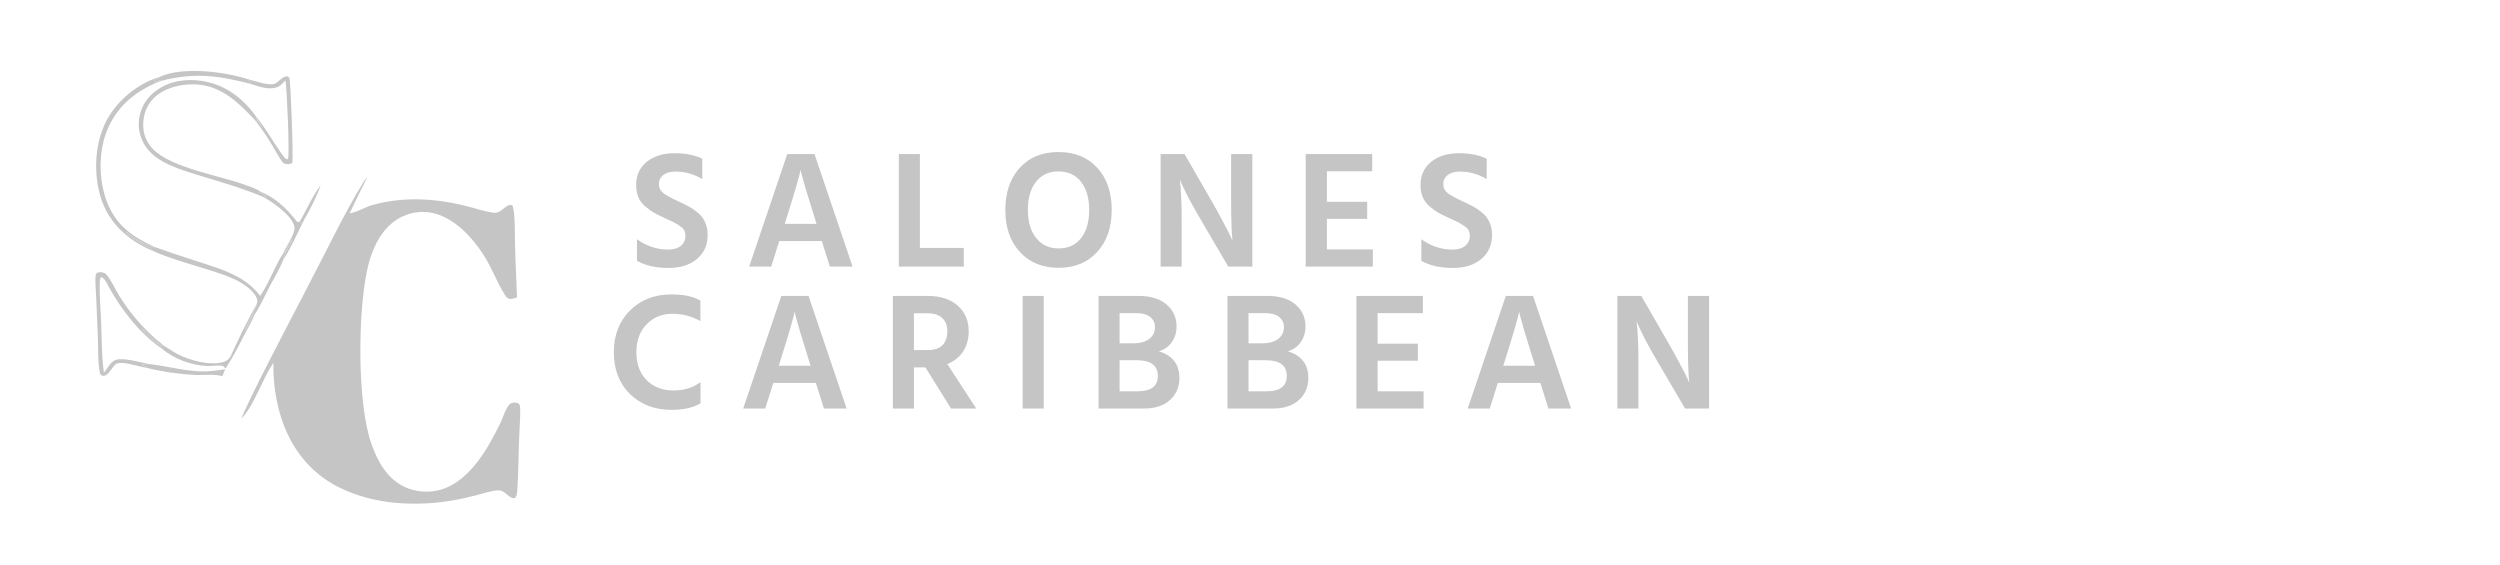 <svg width="1022" height="231" viewBox="0 0 1022 231" fill="none" xmlns="http://www.w3.org/2000/svg">
<path d="M62.909 102.755C61.596 102.256 60.282 101.621 59.032 100.98C50.554 96.628 44.052 89.93 41.19 80.72C38.112 70.814 38.72 58.343 43.646 49.123C47.99 40.993 56.311 34.143 65.15 31.485L65.156 31.844C64.46 32.102 63.776 32.348 63.118 32.697L62.979 33.086L63.258 33.368C63.887 33.263 64.463 33.124 65.073 32.941L65.692 33.097C56.181 36.772 48.467 42.76 44.215 52.27C40.136 61.394 40.183 73.511 43.823 82.769C47.579 92.323 54.22 96.762 63.151 100.949L62.811 101.17C59.092 99.982 55.197 97.71 52.214 95.218C51.928 94.978 52.037 95.064 51.603 94.928L51.429 95.193L52.447 96.121C54.571 98.049 62.194 101.621 62.909 102.755Z" fill="#C5C5C5"/>
<path d="M131.063 75.767C130.023 79.176 126.557 86.126 124.66 89.22L123.449 91.644C123.075 91.332 122.789 91.011 122.462 90.649C122.902 89.978 123.281 89.266 123.678 88.569C125.946 84.293 128.144 79.642 131.063 75.767Z" fill="#C5C5C5"/>
<path d="M106.252 78.245C112.33 80.652 117.013 85.04 120.985 90.082C121.533 90.779 121.617 90.971 122.462 90.649C122.789 91.011 123.075 91.332 123.449 91.644C121.293 95.911 118.406 102.363 115.789 106.194C115.667 104.029 118.79 100.465 119.473 98.098C117.987 98.471 117.596 102.196 116.126 103.268C116.027 103.34 115.922 103.404 115.819 103.473C116.973 100.697 121.079 95.163 120.315 92.416C119.034 87.818 111.534 82.667 107.549 80.499C107.985 80.502 108.365 80.503 108.79 80.397C108.977 79.747 106.626 79.187 106.252 78.245Z" fill="#C5C5C5"/>
<path d="M60.192 150.435C59.621 149.889 58.659 149.56 57.962 149.116C58.825 148.776 59.93 148.859 60.856 148.812C68.242 149.594 75.687 151.818 83.131 151.846C86.096 151.857 89.112 151.367 92.051 150.984L90.909 153.8C87.359 152.75 82.948 153.466 79.224 153.259C72.945 152.91 66.288 151.973 60.192 150.435Z" fill="#C5C5C5"/>
<path d="M65.15 31.485C74.583 27.057 92.078 29.258 101.962 32.57L101.57 32.888C101.806 33.282 102.023 33.441 102.376 33.724L102.268 34.224C88.945 30.839 79.393 29.553 65.692 33.097L65.073 32.941C64.463 33.124 63.887 33.263 63.258 33.368L62.979 33.086L63.118 32.697C63.776 32.348 64.46 32.102 65.156 31.844L65.15 31.485Z" fill="#C5C5C5"/>
<path d="M94.269 145.672C97.48 138.555 101.035 131.26 104.87 124.458C104.699 126.917 99.849 134.108 100.077 135.361C101.399 133.115 102.384 130.671 103.778 128.474L104.195 128.432C102.975 131.418 101.245 134.317 99.737 137.175C98.094 140.288 96.549 143.539 94.716 146.542C93.925 147.968 93.045 149.323 92.15 150.686C91.753 150.167 91.555 149.704 90.871 149.556C89.319 149.219 86.582 149.69 84.865 149.636C78.517 149.438 71.057 146.741 66.249 142.562C66.243 142.45 66.147 142 66.088 141.919C65.297 140.849 63.309 139.653 62.242 138.751C60.71 137.455 59.289 136.097 57.951 134.6L58.091 134.396C59.778 134.691 64.212 141.245 67.242 141.536L67.6 141.728C69.339 142.674 70.895 143.905 72.669 144.81C77.631 147.342 85.875 149.613 91.379 147.969C92.838 147.533 93.469 146.944 94.269 145.672Z" fill="#C5C5C5"/>
<path d="M101.962 32.57C104.405 33.135 110.583 35.42 112.799 34.004C114.273 33.063 115.448 31.328 117.279 31.163C117.866 31.384 118.052 31.378 118.31 31.996C118.82 33.217 120.047 65.426 119.454 66.66C118.532 67.133 117.314 67.251 116.323 66.895C115.713 66.677 115.315 66.05 114.959 65.534C113.45 63.344 112.197 60.905 110.814 58.627C108.78 55.283 106.552 52.075 104.128 49.003C105.565 49.648 106.563 51.311 107.528 52.536C106.627 51.127 105.701 49.733 104.752 48.356L104.852 47.858C108.608 52.42 111.476 57.72 114.892 62.534C115.46 63.334 116.421 64.957 117.434 65.127C117.614 64.95 117.637 64.951 117.769 64.686C118.417 63.391 117.306 35.561 116.655 32.794L116.426 33.066C115.656 33.989 114.973 34.802 113.882 35.352C110.308 37.152 105.779 35.363 102.268 34.224L102.376 33.724C102.023 33.441 101.806 33.282 101.57 32.888L101.962 32.57Z" fill="#C5C5C5"/>
<path d="M62.909 102.755C62.194 101.621 54.571 98.049 52.447 96.121L51.429 95.193L51.603 94.928C52.037 95.064 51.928 94.978 52.214 95.218C55.197 97.71 59.092 99.982 62.811 101.17L63.151 100.949C68.457 102.878 73.809 104.621 79.178 106.362C85.794 108.506 92.888 110.488 98.848 114.143C101.818 115.965 104.269 118.188 106.38 120.953C110.128 115.517 112.215 108.965 115.819 103.473C115.922 103.404 116.027 103.34 116.126 103.268C117.596 102.196 117.987 98.471 119.473 98.098C118.79 100.465 115.667 104.029 115.789 106.194C114.427 109.86 112.077 113.566 110.257 117.043C108.305 120.775 106.505 124.92 104.195 128.432L103.778 128.474C102.384 130.671 101.399 133.115 100.077 135.361C99.849 134.108 104.699 126.917 104.87 124.458C105.169 123.66 105.348 122.96 105.043 122.143C103.796 118.798 99.544 116 96.473 114.455C93.198 112.808 89.592 111.708 86.113 110.584C78.418 108.096 70.305 106.018 62.909 102.755Z" fill="#C5C5C5"/>
<path d="M60.193 150.435C59.221 150.238 58.251 150.031 57.283 149.815C55.188 149.362 49.508 147.586 47.535 148.758C46.794 149.197 46.221 150.103 45.699 150.784C45.026 151.66 44.348 152.735 43.387 153.313C42.905 153.602 42.309 153.794 41.763 153.547C41.163 153.277 41.016 152.992 40.854 152.39C39.985 149.173 40.166 141.5 40 137.773L39.338 121.738C39.235 119.204 38.971 116.642 39.003 114.107C39.012 113.371 39.002 112.358 39.428 111.723C39.631 111.422 40.233 111.345 40.586 111.312C41.486 111.227 42.713 111.388 43.35 112.096C45.539 114.531 47.002 118.081 48.731 120.882C53.748 129.007 59.752 135.606 67.242 141.536C64.212 141.245 59.778 134.691 58.091 134.396L57.951 134.6C59.289 136.097 60.71 137.455 62.242 138.751C63.309 139.653 65.297 140.849 66.088 141.919C66.147 142 66.243 142.45 66.249 142.562L65.985 142.385C57.133 136.376 49.486 126.46 44.394 117.136C43.784 116.02 42.648 113.428 41.287 113.263C40.872 113.807 40.833 114.385 40.804 115.05C40.566 120.438 41.14 126.116 41.352 131.522C41.621 138.345 41.521 145.385 42.449 152.146C42.458 152.209 42.468 152.271 42.477 152.334L42.669 152.114C44.55 149.927 45.311 147.142 48.596 146.872C52.076 146.587 57.307 148.121 60.857 148.812C59.93 148.859 58.826 148.776 57.962 149.116C58.659 149.56 59.621 149.889 60.193 150.435Z" fill="#C5C5C5"/>
<path d="M107.549 80.499C99.506 77.044 91.019 74.675 82.667 72.087C77.351 70.439 71.908 68.916 66.981 66.269C64.259 64.806 61.799 62.963 59.951 60.458C59.788 60.237 59.63 60.013 59.477 59.784C59.325 59.555 59.179 59.323 59.038 59.087C58.898 58.85 58.763 58.611 58.635 58.368C58.506 58.125 58.384 57.879 58.268 57.63C58.151 57.381 58.042 57.129 57.938 56.874C57.835 56.62 57.738 56.363 57.647 56.103C57.557 55.844 57.473 55.582 57.396 55.318C57.319 55.054 57.248 54.789 57.184 54.522C57.12 54.254 57.063 53.986 57.012 53.715C56.962 53.445 56.919 53.174 56.882 52.901C56.845 52.629 56.816 52.356 56.792 52.082C56.77 51.808 56.754 51.534 56.744 51.259C56.735 50.984 56.733 50.71 56.738 50.435C56.742 50.16 56.754 49.886 56.773 49.611C56.791 49.337 56.817 49.063 56.849 48.791C56.882 48.518 56.921 48.246 56.967 47.975C57.71 43.418 60.282 39.596 64.007 36.926C69.565 32.942 76.379 32.058 83.008 33.163C92.332 34.716 99.463 40.3 104.852 47.858L104.752 48.356C105.701 49.733 106.626 51.127 107.528 52.536C106.563 51.311 105.565 49.648 104.128 49.003C97.239 41.663 90.154 34.782 79.453 34.483C73.83 34.325 67.174 35.929 63.029 39.943C60.07 42.809 58.584 46.731 58.535 50.818C58.489 54.68 59.822 58.174 62.536 60.951C70.201 68.792 90.433 71.845 101.109 75.897C102.553 76.445 105.096 77.217 106.252 78.245C106.626 79.187 108.977 79.747 108.79 80.397C108.365 80.503 107.985 80.502 107.549 80.499Z" fill="#C5C5C5"/>
<path fill-rule="evenodd" clip-rule="evenodd" d="M211.057 114.13C211.057 114.131 211.057 114.132 211.057 114.133L211.057 114.13Z" fill="#C5C5C5"/>
<path d="M176.114 205.666C163.031 206.566 149.805 204.99 137.996 198.922C118.966 189.143 111.476 168.652 111.743 148.284C107.042 155.357 104.371 164.744 98.805 171.098C99.18 167.859 123.462 121.689 123.462 121.689C123.462 121.689 126.784 115.218 128.936 111.083C135.191 99.064 141.135 86.639 148.207 75.069C148.747 74.185 149.394 73.171 150.174 72.483C148.301 76.031 146.557 79.658 144.816 83.281L144.815 83.282L144.814 83.283C144.188 84.586 143.562 85.888 142.93 87.186C146.156 86.758 149.168 84.648 152.347 83.772C165.8 80.061 179.735 81.172 192.987 84.873C197.037 86.004 201.176 87.16 202.729 86.969C204.037 86.807 205.146 85.82 206.15 85.03C207.149 84.245 208.34 83.308 209.523 84.022C210.408 86.618 210.455 91.971 210.492 96.108V96.108C210.545 102.114 210.801 108.121 211.056 114.125L211.057 114.126L211.057 114.13L211.057 114.133L211.077 114.597C211.176 116.935 211.275 119.272 211.361 121.609C211.135 121.667 210.9 121.739 210.66 121.813C209.717 122.102 208.692 122.416 207.792 122.036C207.168 121.773 206.734 121.076 206.383 120.513L206.381 120.509L206.381 120.509C206.361 120.477 206.341 120.445 206.322 120.414C204.752 117.909 203.455 115.237 202.156 112.563L202.156 112.562C200.948 110.072 199.737 107.58 198.305 105.216C191.648 94.44 180.17 82.988 166.331 87.756C156.857 91.02 152.108 100.995 150.137 110.18C146.281 127.733 145.939 164.86 151.871 181.565C154.38 188.631 158.26 195.635 165.303 199.004C170.041 201.27 175.895 201.613 180.891 199.97C192.256 196.229 199.618 183.049 204.511 173.02C204.87 172.283 205.215 171.412 205.572 170.509L205.572 170.509C206.29 168.696 207.057 166.755 208.098 165.519C208.765 164.725 209.879 164.473 210.883 164.587C211.506 164.658 211.919 164.874 212.346 165.333C212.617 166.063 212.661 166.738 212.668 167.512C212.697 170.666 212.453 173.801 212.337 176.95L212.337 176.951C211.885 184.885 212.04 192.85 211.449 200.776C211.393 201.523 211.269 202.312 210.95 202.996C210.809 203.297 210.621 203.477 210.362 203.674C209.207 203.784 208.268 202.995 207.288 202.172C206.269 201.316 205.206 200.423 203.808 200.458C200.824 200.532 197.731 201.664 194.864 202.422C188.707 204.049 182.473 205.229 176.114 205.666Z" fill="#C5C5C5"/>
<path d="M287.098 64.882V73.214C283.683 71.165 280.041 70.14 276.171 70.14C274.031 70.14 272.346 70.618 271.117 71.575C269.933 72.531 269.342 73.76 269.342 75.263C269.342 76.765 269.979 78.017 271.254 79.019C272.574 79.975 274.532 81.045 277.127 82.228C278.948 83.048 280.428 83.776 281.566 84.414C282.705 85.006 283.934 85.848 285.254 86.941C286.62 88.034 287.622 89.354 288.259 90.902C288.942 92.404 289.284 94.135 289.284 96.092C289.284 100.19 287.804 103.468 284.844 105.927C281.931 108.34 278.083 109.546 273.303 109.546C268.112 109.546 263.81 108.567 260.395 106.61V97.8C264.31 100.623 268.59 102.034 273.234 102.034C275.329 102.034 277.013 101.533 278.288 100.531C279.563 99.484 280.2 98.096 280.2 96.365C280.2 95.546 280.041 94.817 279.722 94.18C279.404 93.543 278.743 92.905 277.742 92.268C276.786 91.63 276.034 91.175 275.488 90.902C274.987 90.629 273.917 90.128 272.278 89.399C271.823 89.172 271.481 89.012 271.254 88.921C269.569 88.147 268.203 87.464 267.156 86.873C266.109 86.235 264.971 85.393 263.741 84.346C262.512 83.299 261.579 82.046 260.941 80.589C260.349 79.132 260.053 77.471 260.053 75.604C260.053 71.688 261.488 68.547 264.356 66.179C267.27 63.812 271.117 62.628 275.898 62.628C280.223 62.628 283.957 63.379 287.098 64.882ZM320.807 91.517H333.783L333.168 89.468C331.62 84.55 330.345 80.43 329.344 77.106C328.388 73.737 327.796 71.62 327.568 70.755L327.295 69.389C326.885 71.666 324.927 78.381 321.422 89.536L320.807 91.517ZM339.246 109L335.968 98.551H318.553L315.275 109H306.26L321.831 62.969H332.963L348.534 109H339.246ZM376.045 101.351H394.007V109H367.44V62.969H376.045V101.351ZM410.97 85.848C410.97 78.7 412.927 72.963 416.843 68.638C420.804 64.313 426.085 62.15 432.687 62.15C439.38 62.15 444.684 64.313 448.6 68.638C452.516 72.918 454.473 78.654 454.473 85.848C454.473 92.951 452.493 98.665 448.532 102.99C444.616 107.315 439.357 109.478 432.756 109.478C426.154 109.478 420.872 107.315 416.911 102.99C412.95 98.665 410.97 92.951 410.97 85.848ZM420.189 85.848C420.189 90.674 421.328 94.499 423.604 97.322C425.881 100.144 428.931 101.556 432.756 101.556C436.626 101.556 439.676 100.167 441.907 97.39C444.138 94.567 445.254 90.72 445.254 85.848C445.254 80.976 444.138 77.129 441.907 74.306C439.676 71.484 436.603 70.072 432.687 70.072C428.817 70.072 425.767 71.484 423.536 74.306C421.305 77.129 420.189 80.976 420.189 85.848ZM474.46 109V62.969H484.226L495.29 82.16C497.111 85.302 498.727 88.238 500.139 90.97C501.596 93.656 502.575 95.569 503.076 96.707L503.827 98.414C503.463 94.635 503.28 89.217 503.28 82.16V62.969H511.954V109H502.119L490.919 89.877C489.143 86.873 487.527 84.004 486.07 81.272C484.659 78.495 483.68 76.492 483.134 75.263L482.314 73.35C482.815 77.675 483.065 83.162 483.065 89.809V109H474.46ZM542.446 101.966H561.227V109H533.772V62.969H560.954V70.004H542.446V82.502H558.905V89.468H542.446V101.966ZM607.757 64.882V73.214C604.343 71.165 600.7 70.14 596.83 70.14C594.69 70.14 593.006 70.618 591.776 71.575C590.593 72.531 590.001 73.76 590.001 75.263C590.001 76.765 590.638 78.017 591.913 79.019C593.233 79.975 595.191 81.045 597.786 82.228C599.608 83.048 601.087 83.776 602.225 84.414C603.364 85.006 604.593 85.848 605.913 86.941C607.279 88.034 608.281 89.354 608.918 90.902C609.601 92.404 609.943 94.135 609.943 96.092C609.943 100.19 608.463 103.468 605.504 105.927C602.59 108.34 598.742 109.546 593.962 109.546C588.771 109.546 584.469 108.567 581.054 106.61V97.8C584.97 100.623 589.25 102.034 593.894 102.034C595.988 102.034 597.673 101.533 598.947 100.531C600.222 99.484 600.86 98.096 600.86 96.365C600.86 95.546 600.7 94.817 600.382 94.18C600.063 93.543 599.403 92.905 598.401 92.268C597.445 91.63 596.694 91.175 596.147 90.902C595.646 90.629 594.576 90.128 592.937 89.399C592.482 89.172 592.141 89.012 591.913 88.921C590.228 88.147 588.863 87.464 587.815 86.873C586.768 86.235 585.63 85.393 584.401 84.346C583.171 83.299 582.238 82.046 581.601 80.589C581.009 79.132 580.713 77.471 580.713 75.604C580.713 71.688 582.147 68.547 585.015 66.179C587.929 63.812 591.776 62.628 596.557 62.628C600.882 62.628 604.616 63.379 607.757 64.882Z" fill="#C5C5C5"/>
<path d="M286.313 122.882V131.282C282.853 129.279 279.029 128.277 274.84 128.277C270.651 128.277 267.145 129.711 264.322 132.58C261.545 135.402 260.156 139.204 260.156 143.985C260.156 148.765 261.545 152.567 264.322 155.39C267.145 158.213 270.81 159.624 275.318 159.624C279.643 159.624 283.331 158.486 286.382 156.209V164.815C283.559 166.636 279.598 167.546 274.498 167.546C267.669 167.546 262.023 165.406 257.561 161.127C253.145 156.801 250.937 151.087 250.937 143.985C250.937 137.019 253.122 131.35 257.493 126.979C261.909 122.563 267.578 120.355 274.498 120.355C279.552 120.355 283.49 121.197 286.313 122.882ZM318.369 149.517H331.345L330.73 147.468C329.182 142.551 327.908 138.43 326.906 135.106C325.95 131.737 325.358 129.62 325.13 128.755L324.857 127.389C324.447 129.666 322.49 136.381 318.984 147.536L318.369 149.517ZM336.809 167L333.53 156.551H316.115L312.837 167H303.822L319.393 120.969H330.526L346.097 167H336.809ZM373.608 128.072V143.097H379.344C381.985 143.097 383.966 142.437 385.286 141.116C386.606 139.75 387.267 137.861 387.267 135.448C387.267 133.08 386.561 131.259 385.149 129.984C383.784 128.709 381.803 128.072 379.208 128.072H373.608ZM388.769 167L378.32 150.2H373.608V167H365.003V120.969H379.208C384.444 120.969 388.541 122.29 391.501 124.931C394.506 127.571 396.008 131.1 396.008 135.516C395.963 138.794 395.166 141.572 393.618 143.848C392.07 146.079 389.953 147.741 387.267 148.834L399.082 167H388.769ZM418.058 167V120.969H426.664V167H418.058ZM457.685 159.966H465.061C470.57 159.966 473.324 157.871 473.324 153.683C473.324 149.403 470.456 147.263 464.719 147.263H457.685V159.966ZM457.685 128.004V140.365H462.875C465.971 140.365 468.293 139.75 469.841 138.521C471.389 137.292 472.163 135.721 472.163 133.809C472.163 132.033 471.503 130.622 470.183 129.575C468.908 128.527 466.95 128.004 464.309 128.004H457.685ZM449.08 120.969H465.402C470.319 120.969 474.144 122.13 476.876 124.452C479.607 126.774 480.973 129.779 480.973 133.467C480.973 135.971 480.29 138.157 478.924 140.024C477.558 141.845 475.806 143.051 473.666 143.643C476.124 144.235 478.15 145.442 479.744 147.263C481.337 149.039 482.134 151.474 482.134 154.57C482.134 158.213 480.859 161.195 478.31 163.517C475.76 165.839 472.231 167 467.724 167H449.08V120.969ZM510.394 159.966H517.77C523.279 159.966 526.034 157.871 526.034 153.683C526.034 149.403 523.165 147.263 517.429 147.263H510.394V159.966ZM510.394 128.004V140.365H515.585C518.681 140.365 521.003 139.75 522.551 138.521C524.099 137.292 524.873 135.721 524.873 133.809C524.873 132.033 524.213 130.622 522.892 129.575C521.617 128.527 519.66 128.004 517.019 128.004H510.394ZM501.789 120.969H518.112C523.029 120.969 526.853 122.13 529.585 124.452C532.317 126.774 533.683 129.779 533.683 133.467C533.683 135.971 533 138.157 531.634 140.024C530.268 141.845 528.515 143.051 526.375 143.643C528.834 144.235 530.86 145.442 532.453 147.263C534.047 149.039 534.844 151.474 534.844 154.57C534.844 158.213 533.569 161.195 531.019 163.517C528.47 165.839 524.941 167 520.434 167H501.789V120.969ZM563.172 159.966H581.953V167H554.499V120.969H581.68V128.004H563.172V140.502H579.631V147.468H563.172V159.966ZM614.552 149.517H627.528L626.913 147.468C625.365 142.551 624.09 138.43 623.088 135.106C622.132 131.737 621.54 129.62 621.313 128.755L621.04 127.389C620.63 129.666 618.672 136.381 615.166 147.536L614.552 149.517ZM632.991 167L629.713 156.551H612.298L609.02 167H600.005L615.576 120.969H626.708L642.279 167H632.991ZM661.185 167V120.969H670.951L682.015 140.16C683.836 143.302 685.452 146.238 686.864 148.97C688.321 151.656 689.3 153.569 689.8 154.707L690.552 156.414C690.187 152.635 690.005 147.217 690.005 140.16V120.969H698.679V167H688.844L677.644 147.878C675.868 144.873 674.252 142.004 672.795 139.272C671.384 136.495 670.405 134.492 669.858 133.262L669.039 131.35C669.54 135.676 669.79 141.162 669.79 147.809V167H661.185Z" fill="#C5C5C5"/>
</svg>
